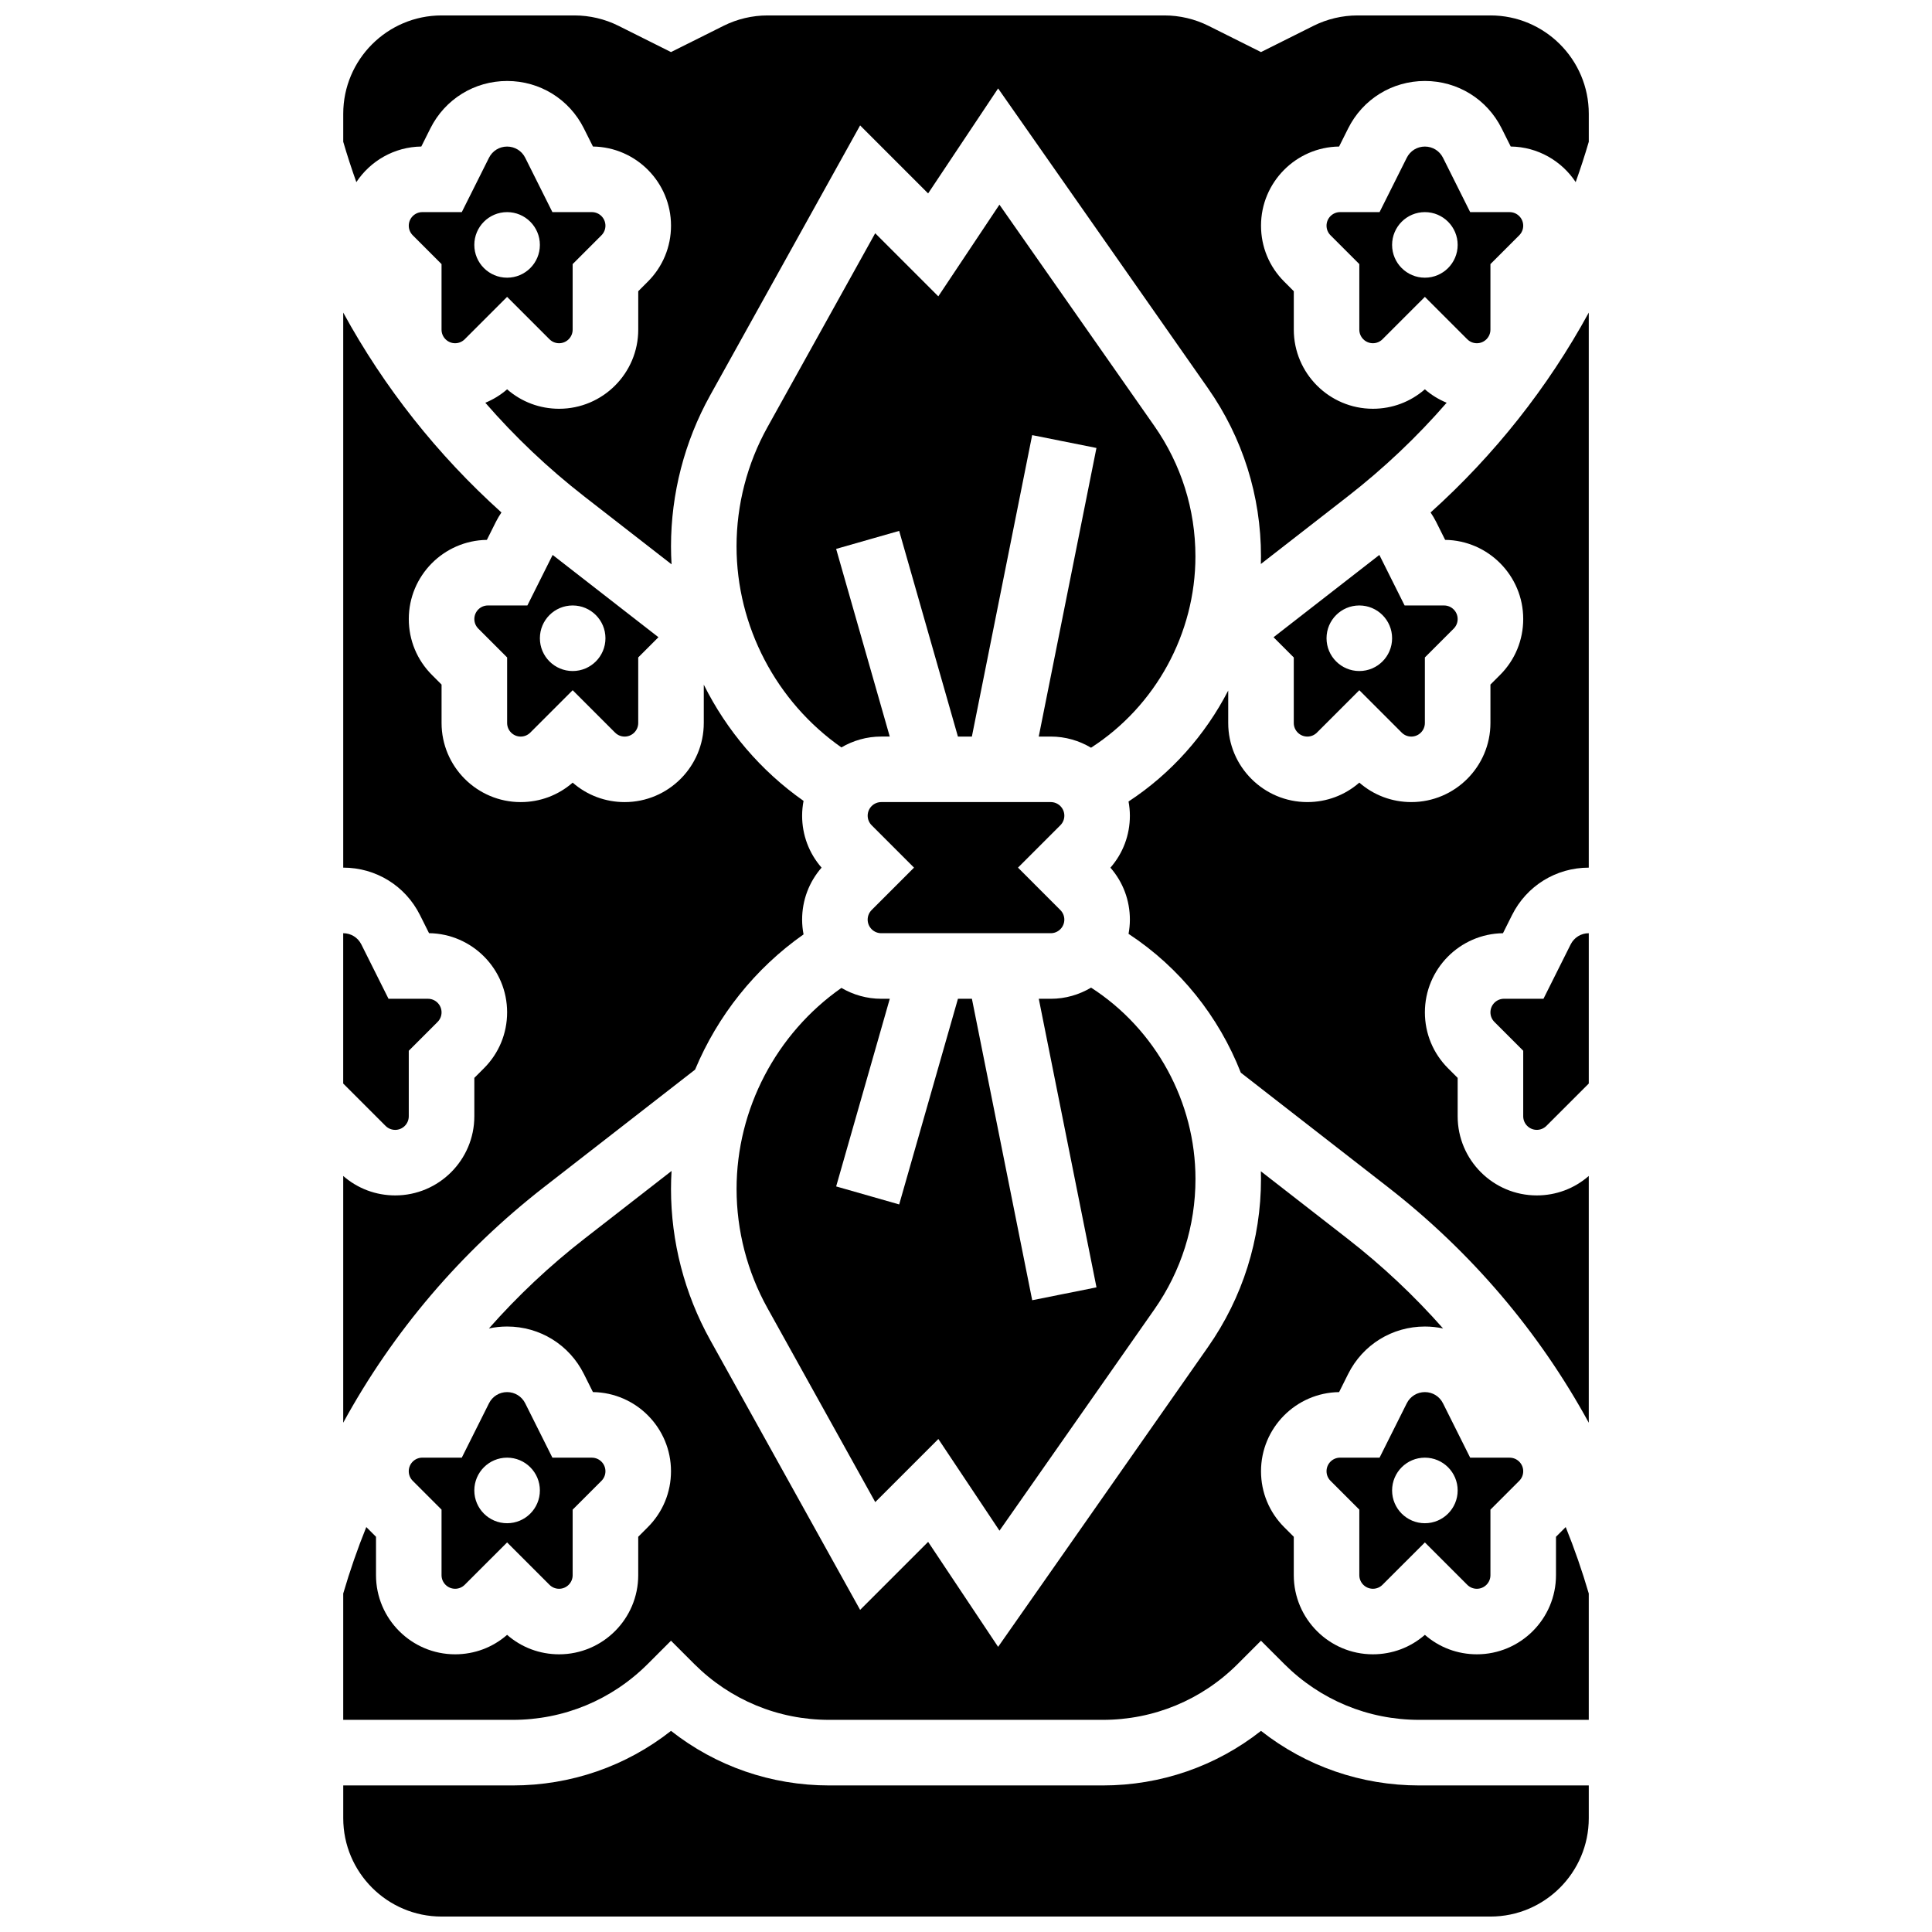 <?xml version="1.0" encoding="UTF-8"?>
<!-- Uploaded to: SVG Repo, www.svgrepo.com, Generator: SVG Repo Mixer Tools -->
<svg width="800px" height="800px" version="1.1" viewBox="144 144 512 512" xmlns="http://www.w3.org/2000/svg">
 <defs>
  <clipPath id="b">
   <path d="m234 602h332v49.902h-332z"/>
  </clipPath>
  <clipPath id="a">
   <path d="m234 148.09h332v145.91h-332z"/>
  </clipPath>
 </defs>
 <path d="m339.2 459.09c0 11.016 2.828 21.93 8.18 31.562l28.57 51.422 16.723-16.723 16.199 24.297 41.043-58.633c7.129-10.188 10.898-22.145 10.898-34.578 0-20.426-10.555-39.676-27.664-50.703-3.133 1.863-6.777 2.957-10.68 2.957h-3.18l15.293 76.473-17.035 3.41-15.98-79.887h-3.699l-15.574 54.504-16.703-4.773 14.211-49.73h-2.258c-3.852 0-7.449-1.062-10.555-2.879-17.246 12.066-27.789 32.086-27.789 53.281z"/>
 <path d="m460.8 291.45c0-12.434-3.769-24.391-10.898-34.578l-41.043-58.633-16.199 24.297-16.723-16.723-28.57 51.422c-5.352 9.629-8.176 20.543-8.176 31.559 0 21.195 10.547 41.215 27.789 53.281 3.106-1.82 6.703-2.879 10.555-2.879h2.258l-14.207-49.73 16.703-4.773 15.57 54.504h3.699l15.977-79.883 17.035 3.406-15.293 76.477h3.18c3.902 0 7.547 1.09 10.68 2.957 17.109-11.027 27.664-30.277 27.664-50.703z"/>
 <path d="m264.61 565.04c0.961 0 1.863-0.375 2.547-1.055l11.23-11.227 11.23 11.23c0.68 0.68 1.582 1.055 2.543 1.055 1.984 0 3.598-1.613 3.598-3.598v-17.371l7.633-7.633c0.68-0.68 1.055-1.582 1.055-2.543 0-1.984-1.613-3.598-3.598-3.598h-10.457l-7.203-14.406c-0.918-1.836-2.754-2.973-4.801-2.973s-3.887 1.137-4.801 2.969l-7.207 14.402h-10.457c-1.984 0-3.598 1.613-3.598 3.598 0 0.961 0.375 1.867 1.055 2.543l7.633 7.633v17.371c0 1.988 1.613 3.602 3.598 3.602zm13.777-34.746c4.797 0 8.688 3.891 8.688 8.688s-3.891 8.688-8.688 8.688-8.688-3.891-8.688-8.688 3.891-8.688 8.688-8.688z"/>
 <path d="m373.94 387.71c0 1.984 1.613 3.598 3.598 3.598h44.922c1.984 0 3.598-1.613 3.598-3.598 0-0.961-0.375-1.863-1.055-2.543l-11.227-11.234 11.23-11.23c0.68-0.68 1.055-1.582 1.055-2.543 0-1.984-1.613-3.598-3.598-3.598h-44.922c-1.984 0-3.598 1.613-3.598 3.598 0 0.961 0.375 1.863 1.055 2.543l11.227 11.23-11.23 11.23c-0.68 0.68-1.055 1.586-1.055 2.547z"/>
 <g clip-path="url(#b)">
  <path d="m478.18 602.7c-11.918 9.375-26.539 14.461-41.941 14.461h-72.473c-15.402 0-30.02-5.086-41.941-14.461-11.918 9.375-26.539 14.461-41.941 14.461h-44.922v8.688c0 14.367 11.691 26.059 26.059 26.059h277.96c14.371 0 26.059-11.691 26.059-26.059v-8.688h-44.922c-15.402 0-30.02-5.086-41.941-14.461z"/>
 </g>
 <path d="m288.23 458.55 39.973-31.086c5.965-14.273 15.875-26.805 28.746-35.84-0.242-1.27-0.379-2.574-0.379-3.914 0-5.117 1.82-9.957 5.156-13.777-3.336-3.82-5.156-8.656-5.156-13.777 0-1.34 0.141-2.644 0.379-3.914-11.332-7.953-20.367-18.621-26.438-30.797v10.141c0 11.57-9.406 20.977-20.969 20.977-5.117 0-9.957-1.82-13.777-5.156-3.82 3.336-8.656 5.156-13.777 5.156-11.559 0-20.969-9.406-20.969-20.969v-10.176l-2.543-2.547c-3.961-3.961-6.141-9.227-6.141-14.828 0-11.469 9.254-20.816 20.691-20.969l2.402-4.805c0.43-0.855 0.926-1.672 1.457-2.461-16.988-15.289-31.094-33.141-41.926-52.969v147.09c8.672 0 16.465 4.816 20.34 12.57l2.402 4.801c11.434 0.156 20.691 9.504 20.691 20.973 0 5.602-2.18 10.867-6.141 14.828l-2.547 2.547v10.176c0 11.562-9.406 20.973-20.969 20.973-5.117 0-9.957-1.82-13.777-5.156v65.391c13.16-24.098 31.152-45.281 53.27-62.484z"/>
 <path d="m281.99 339.2c0.961 0 1.863-0.375 2.543-1.055l11.23-11.23 11.23 11.23c0.68 0.68 1.582 1.055 2.543 1.055 1.984 0 3.598-1.613 3.598-3.598v-17.371l5.359-5.359-28.039-21.809-6.695 13.391h-10.457c-1.984 0-3.598 1.613-3.598 3.598 0 0.961 0.375 1.863 1.055 2.543l7.633 7.633v17.371c0 1.988 1.613 3.602 3.598 3.602zm13.773-34.746c4.797 0 8.688 3.891 8.688 8.688s-3.891 8.688-8.688 8.688-8.688-3.891-8.688-8.688c0-4.801 3.891-8.688 8.688-8.688z"/>
 <path d="m248.73 443.43c1.984 0 3.598-1.613 3.598-3.598v-17.371l7.633-7.633c0.68-0.68 1.055-1.582 1.055-2.543 0-1.984-1.613-3.598-3.598-3.598h-10.457l-7.203-14.406c-0.918-1.832-2.758-2.969-4.805-2.969v39.836l11.23 11.23c0.68 0.676 1.582 1.051 2.547 1.051z"/>
 <path d="m264.61 234.96c0.961 0 1.863-0.375 2.543-1.055l11.234-11.23 11.23 11.23c0.68 0.68 1.582 1.055 2.543 1.055 1.984 0 3.598-1.613 3.598-3.598v-17.371l7.633-7.633c0.68-0.68 1.055-1.582 1.055-2.543 0-1.988-1.613-3.602-3.598-3.602h-10.457l-7.203-14.406c-0.914-1.828-2.754-2.965-4.801-2.965s-3.887 1.137-4.801 2.969l-7.207 14.402h-10.457c-1.98 0-3.594 1.613-3.594 3.598 0 0.961 0.375 1.863 1.055 2.543l7.629 7.637v17.371c0 1.984 1.613 3.598 3.598 3.598zm13.777-34.746c4.797 0 8.688 3.891 8.688 8.688 0 4.797-3.891 8.688-8.688 8.688s-8.688-3.891-8.688-8.688c0-4.797 3.891-8.688 8.688-8.688z"/>
 <g clip-path="url(#a)">
  <path d="m538.98 148.09h-35.23c-4.023 0-8.055 0.949-11.652 2.75l-13.922 6.961-13.922-6.961c-3.598-1.801-7.629-2.75-11.652-2.75h-105.2c-4.023 0-8.055 0.949-11.652 2.75l-13.926 6.961-13.922-6.961c-3.598-1.801-7.629-2.75-11.652-2.75h-35.23c-14.367 0-26.059 11.691-26.059 26.059v7.426c1.055 3.609 2.215 7.176 3.473 10.688 3.711-5.602 10.031-9.332 17.215-9.43l2.402-4.805c3.879-7.746 11.672-12.566 20.344-12.566s16.465 4.816 20.34 12.57l2.402 4.801c11.434 0.156 20.688 9.504 20.688 20.973 0 5.602-2.18 10.867-6.141 14.828l-2.543 2.547v10.176c0 11.562-9.41 20.973-20.973 20.973-5.117 0-9.957-1.82-13.777-5.156-1.734 1.516-3.691 2.703-5.777 3.562 7.859 9.047 16.641 17.375 26.281 24.875l23.074 17.945c-0.094-1.582-0.148-3.172-0.148-4.766 0-13.961 3.586-27.793 10.363-39.996l39.754-71.555 18.023 18.023 18.547-27.824 55.625 79.465c9.188 13.121 14.039 28.523 14.039 44.543 0 0.676-0.016 1.348-0.035 2.023l22.961-17.859c9.641-7.5 18.426-15.828 26.281-24.875-2.09-0.863-4.043-2.047-5.777-3.562-3.82 3.336-8.656 5.156-13.777 5.156-11.551 0-20.957-9.41-20.957-20.973v-10.176l-2.543-2.547c-3.965-3.957-6.144-9.227-6.144-14.828 0-11.469 9.254-20.816 20.691-20.969l2.402-4.805c3.875-7.75 11.668-12.57 20.34-12.57s16.465 4.816 20.34 12.57l2.402 4.801c7.184 0.094 13.508 3.824 17.215 9.43 1.258-3.516 2.418-7.078 3.473-10.688v-7.426c0-14.367-11.688-26.059-26.059-26.059z"/>
 </g>
 <path d="m523.12 279.81c0.531 0.789 1.027 1.605 1.457 2.461l2.402 4.801c11.434 0.152 20.691 9.5 20.691 20.969 0 5.602-2.18 10.867-6.141 14.828l-2.547 2.547v10.176c0 11.562-9.406 20.969-20.969 20.969-5.117 0-9.957-1.82-13.777-5.156-3.82 3.336-8.656 5.156-13.777 5.156-11.559 0.004-20.969-9.402-20.969-20.965v-8.594c-6.074 11.773-15.113 21.988-26.414 29.406 0.223 1.223 0.355 2.473 0.355 3.758 0 5.117-1.82 9.957-5.156 13.777 3.336 3.82 5.156 8.656 5.156 13.777 0 1.285-0.133 2.539-0.355 3.758 13.605 8.93 23.934 21.922 29.754 36.793l38.941 30.289c22.121 17.203 40.113 38.387 53.27 62.48v-65.398c-3.82 3.336-8.656 5.156-13.777 5.156-11.559 0.004-20.969-9.406-20.969-20.969v-10.176l-2.543-2.543c-3.961-3.961-6.141-9.227-6.141-14.828 0-11.469 9.254-20.816 20.691-20.969l2.402-4.805c3.871-7.754 11.668-12.574 20.336-12.574v-147.09c-10.828 19.828-24.938 37.68-41.922 52.969z"/>
 <path d="m490.46 339.2c0.961 0 1.863-0.375 2.543-1.055l11.23-11.23 11.23 11.23c0.68 0.68 1.582 1.055 2.543 1.055 1.984 0 3.598-1.613 3.598-3.598v-17.371l7.633-7.633c0.68-0.68 1.055-1.582 1.055-2.543 0-1.984-1.613-3.598-3.598-3.598h-10.457l-6.695-13.391-28.039 21.809 5.359 5.359v17.371c0 1.98 1.613 3.594 3.598 3.594zm13.773-34.746c4.797 0 8.688 3.891 8.688 8.688s-3.891 8.688-8.688 8.688-8.688-3.891-8.688-8.688c0-4.801 3.891-8.688 8.688-8.688z"/>
 <path d="m560.24 394.28-7.203 14.402h-10.457c-1.984 0-3.598 1.613-3.598 3.598 0 0.961 0.375 1.867 1.055 2.543l7.633 7.633v17.371c0 1.984 1.613 3.598 3.598 3.598 0.961 0 1.863-0.375 2.547-1.055l11.227-11.223v-39.836c-2.047 0-3.887 1.137-4.801 2.969z"/>
 <path d="m507.83 234.96c0.961 0 1.863-0.375 2.543-1.055l11.234-11.23 11.23 11.23c0.68 0.68 1.582 1.055 2.543 1.055 1.984 0 3.598-1.613 3.598-3.598v-17.371l7.633-7.633c0.68-0.68 1.055-1.582 1.055-2.543 0-1.984-1.613-3.598-3.598-3.598h-10.457l-7.203-14.406c-0.914-1.832-2.754-2.969-4.801-2.969s-3.887 1.137-4.801 2.969l-7.207 14.402h-10.457c-1.984 0-3.598 1.613-3.598 3.598 0 0.961 0.375 1.863 1.055 2.543l7.633 7.633v17.371c0 1.988 1.613 3.602 3.598 3.602zm13.777-34.746c4.797 0 8.688 3.891 8.688 8.688 0 4.797-3.891 8.688-8.688 8.688s-8.688-3.891-8.688-8.688c0-4.797 3.891-8.688 8.688-8.688z"/>
 <path d="m507.83 565.04c0.961 0 1.863-0.375 2.547-1.055l11.23-11.227 11.23 11.23c0.68 0.68 1.582 1.055 2.543 1.055 1.984 0 3.598-1.613 3.598-3.598v-17.371l7.633-7.633c0.68-0.68 1.055-1.582 1.055-2.543 0-1.984-1.613-3.598-3.598-3.598h-10.457l-7.203-14.406c-0.918-1.836-2.754-2.973-4.801-2.973s-3.887 1.137-4.801 2.969l-7.207 14.402h-10.457c-1.984 0-3.598 1.613-3.598 3.598 0 0.961 0.375 1.867 1.055 2.543l7.633 7.633v17.371c0 1.988 1.613 3.602 3.598 3.602zm13.777-34.746c4.797 0 8.688 3.891 8.688 8.688s-3.891 8.688-8.688 8.688-8.688-3.891-8.688-8.688 3.891-8.688 8.688-8.688z"/>
 <path d="m558.9 548.72-2.547 2.543v10.176c0 11.562-9.406 20.969-20.969 20.969-5.117 0-9.957-1.82-13.777-5.156-3.82 3.336-8.656 5.156-13.777 5.156-11.559 0.004-20.965-9.406-20.965-20.969v-10.176l-2.543-2.543c-3.961-3.961-6.141-9.227-6.141-14.828 0-11.469 9.254-20.816 20.691-20.969l2.402-4.805c3.871-7.754 11.664-12.574 20.336-12.574 1.645 0 3.262 0.176 4.82 0.512-7.613-8.629-16.07-16.594-25.328-23.793l-22.961-17.859c0.016 0.672 0.035 1.348 0.035 2.023 0 16.02-4.856 31.422-14.039 44.543l-55.625 79.465-18.547-27.824-18.023 18.023-39.754-71.555c-6.781-12.203-10.367-26.035-10.367-39.996 0-1.594 0.055-3.184 0.148-4.766l-23.074 17.945c-9.254 7.199-17.715 15.164-25.328 23.793 1.562-0.336 3.176-0.512 4.824-0.512 8.668 0 16.465 4.816 20.34 12.57l2.402 4.805c11.434 0.152 20.688 9.5 20.688 20.969 0 5.602-2.18 10.867-6.141 14.828l-2.543 2.547v10.176c0 11.562-9.41 20.973-20.973 20.973-5.117 0-9.957-1.82-13.777-5.156-3.82 3.336-8.656 5.156-13.777 5.156-11.559 0-20.965-9.41-20.965-20.973v-10.176l-2.543-2.543c-0.012-0.012-0.02-0.023-0.031-0.031-2.316 5.731-4.356 11.605-6.113 17.609v33.484h44.922c13.523 0 26.238-5.266 35.797-14.828l6.144-6.144 6.141 6.144c9.562 9.562 22.277 14.828 35.801 14.828h72.473c13.523 0 26.238-5.266 35.797-14.828l6.141-6.144 6.141 6.144c9.562 9.562 22.273 14.828 35.797 14.828h44.93v-33.484c-1.754-6.004-3.797-11.879-6.113-17.613-0.008 0.012-0.02 0.023-0.027 0.035z"/>
</svg>